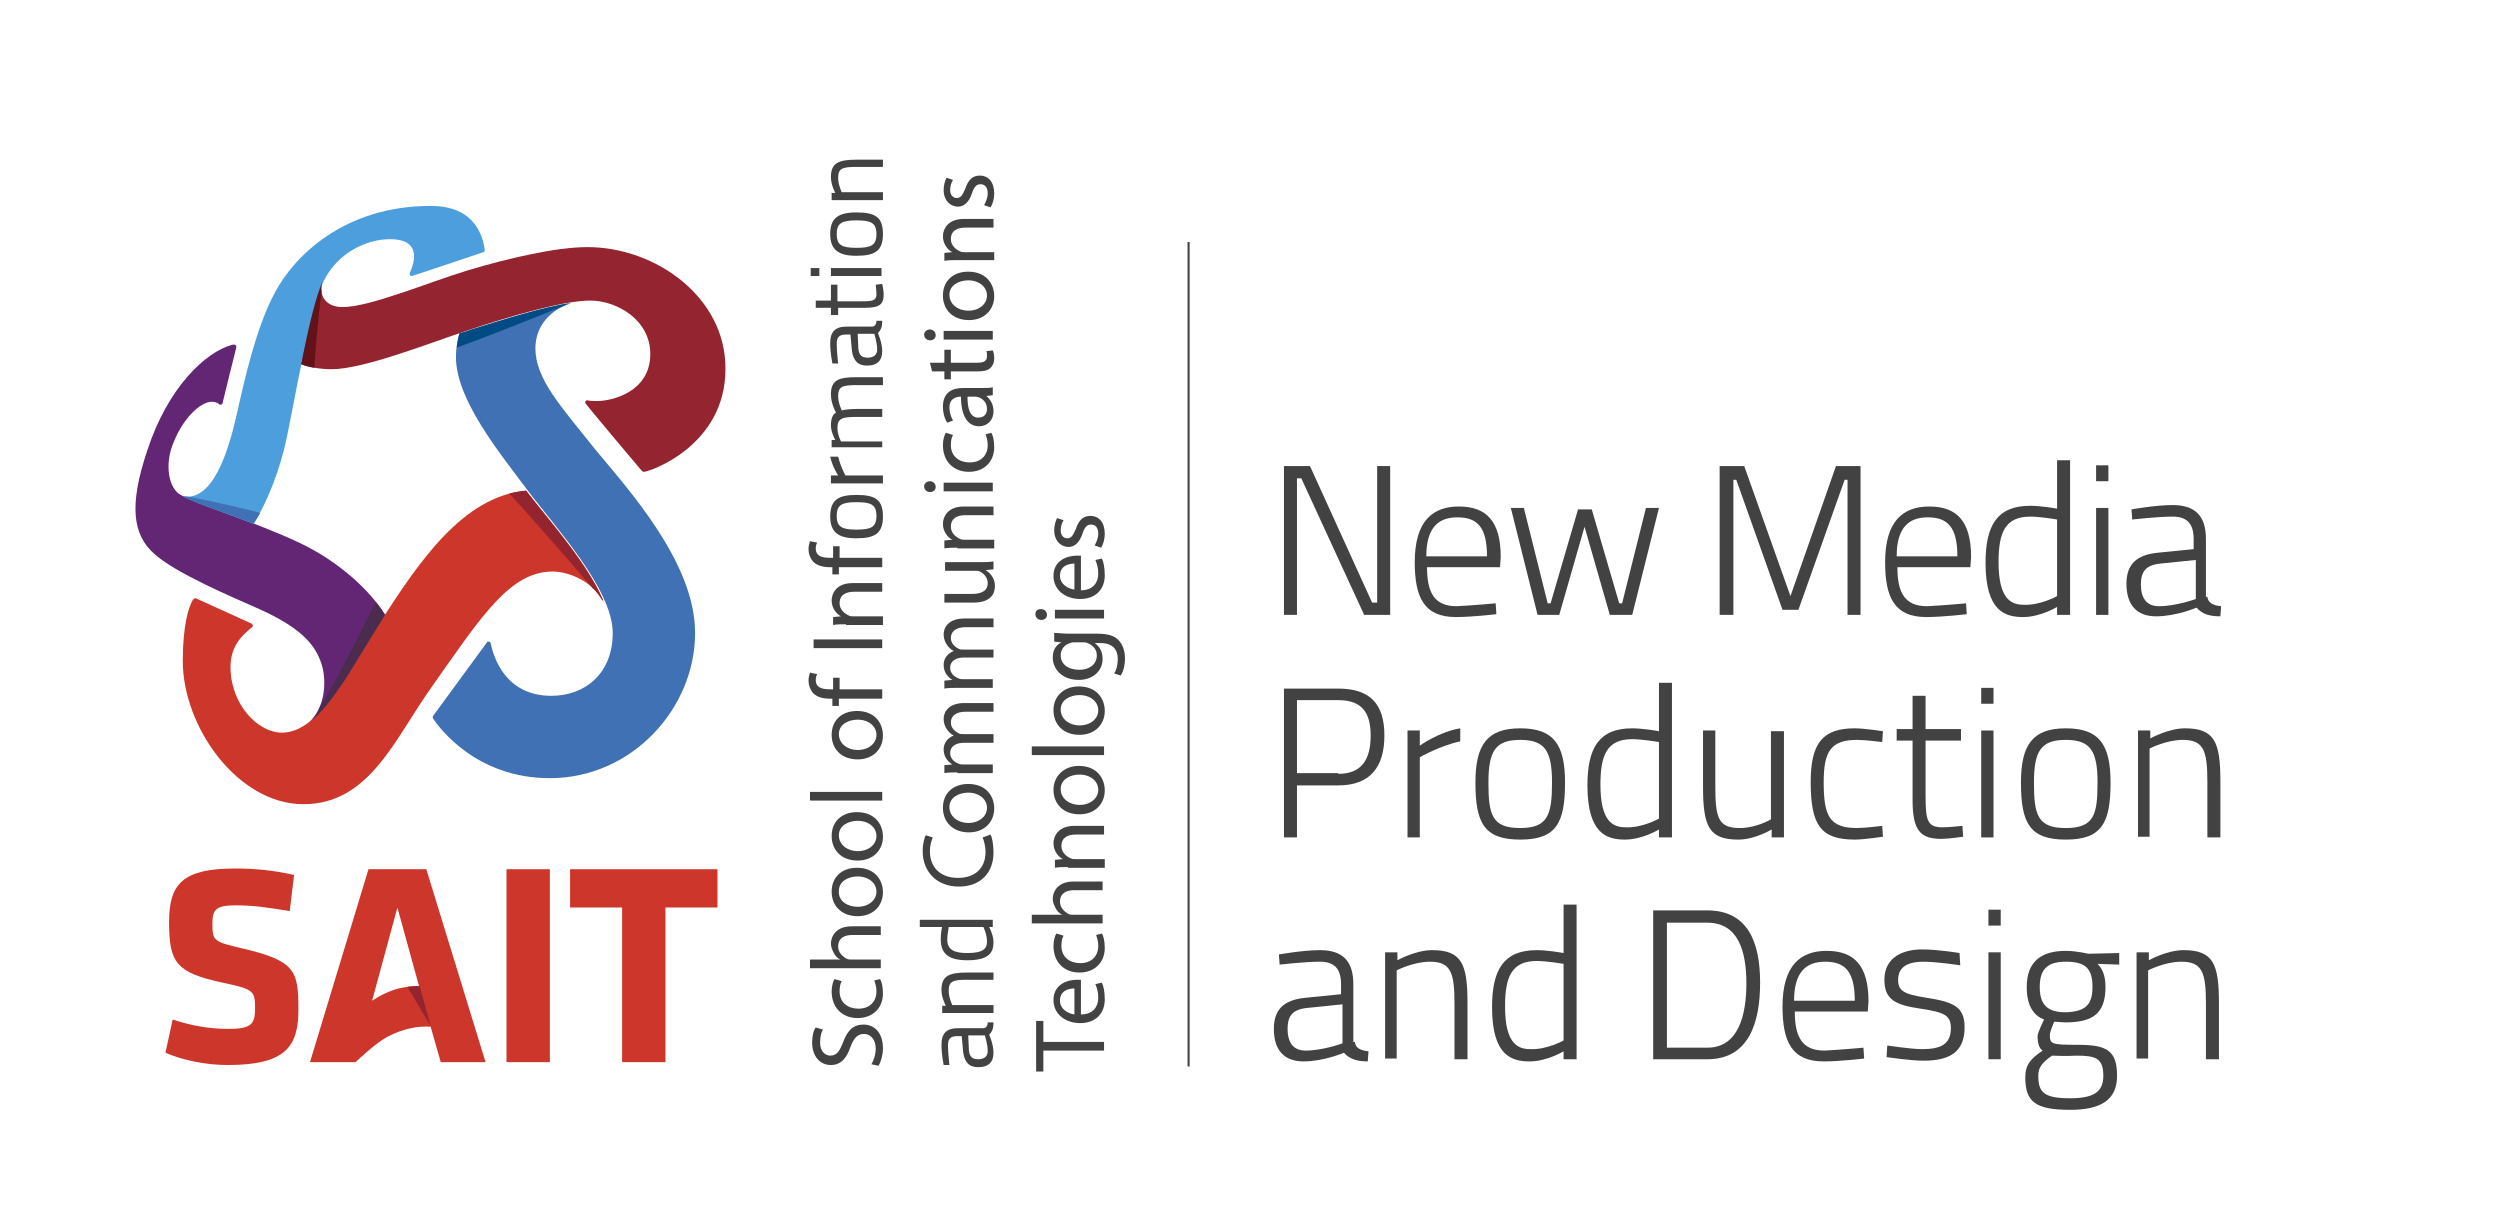 <?xml version="1.0" encoding="utf-8"?>
<!-- Generator: Adobe Illustrator 21.0.2, SVG Export Plug-In . SVG Version: 6.00 Build 0)  -->
<svg version="1.1" id="Layer_1" xmlns="http://www.w3.org/2000/svg" xmlns:xlink="http://www.w3.org/1999/xlink" x="0px" y="0px"
	 viewBox="0 0 346 168.4" style="enable-background:new 0 0 346 168.4;" xml:space="preserve">
<style type="text/css">
	.st0{clip-path:url(#SVGID_2_);fill:#CD362A;}
	.st1{clip-path:url(#SVGID_2_);fill:#94242F;}
	.st2{clip-path:url(#SVGID_2_);fill:#4171B5;}
	.st3{clip-path:url(#SVGID_2_);fill:#622674;}
	.st4{clip-path:url(#SVGID_2_);fill:#4C9FDC;}
	.st5{clip-path:url(#SVGID_2_);fill:#004B84;}
	.st6{clip-path:url(#SVGID_2_);fill:#631218;}
	.st7{clip-path:url(#SVGID_2_);fill:#4C2C4E;}
	.st8{clip-path:url(#SVGID_2_);}
	.st9{fill:#424243;}
	.st10{clip-path:url(#SVGID_4_);}
	.st11{clip-path:url(#SVGID_6_);}
	.st12{clip-path:url(#SVGID_8_);fill:none;stroke:#424243;stroke-width:0.29;stroke-miterlimit:10;}
</style>
<g>
	<g>
		<defs>
			<rect id="SVGID_1_" x="-289.7" y="-35.6" width="612" height="204"/>
		</defs>
		<clipPath id="SVGID_2_">
			<use xlink:href="#SVGID_1_"  style="overflow:visible;"/>
		</clipPath>
		<path class="st0" d="M31.5,147.4c-3.1,0-6.3-0.7-8.6-1.7l1-4.6c2.4,0.8,4.9,1.3,7.7,1.3c3.1,0,3.7-0.6,3.7-2.8
			c0-2.4-0.1-2.7-4.5-3.6c-6.4-1.4-7.4-2.7-7.4-8.4c0-5.3,1.9-7.4,9.2-7.4c2.3,0,5.1,0.2,8.1,0.9l-0.6,5c-3-0.5-5-0.8-7.4-0.8
			c-2.7,0-3.3,0.5-3.3,2.4c0,2.6,0.1,2.6,4.3,3.6c7.2,1.7,7.6,3.1,7.6,8.4C41.3,144.8,39.6,147.4,31.5,147.4"/>
		<rect x="70.1" y="120.3" class="st0" width="6" height="26.7"/>
		<polygon class="st0" points="92.1,125.6 92.1,147 86.1,147 86.1,125.6 78.9,125.6 78.9,120.3 99.3,120.3 99.3,125.6 		"/>
		<path class="st0" d="M67.2,147L59,120.3h-8L42.9,147h4.8h1.5c1.1-1,2.8-2.6,4.4-3.5c2.5-1.3,4.5-1.5,6-1.4l1.4,4.9H67.2z
			 M55.2,136.8c-1.2,0.3-2.5,0.9-3.7,1.7l3.5-12.9l3,10.9C57.1,136.4,56.1,136.6,55.2,136.8"/>
		<path class="st1" d="M59.6,142l-1.5-5.5c-0.6,0-1.1,0-1.7,0.1L59.6,142z"/>
		<path class="st1" d="M81.3,34.2c-4.3,0-10.8,1.5-16.5,3.2c-5.6,1.7-13.6,5.1-17.4,5.1c-2.6,0-3.4-2-2.7-3.7
			c-1,2.2-2.1,6.9-3.1,11.6c1.1,0.4,2.7,0.7,4.3,0.7c4.4,0,13.5-3.6,19.2-5.5c5.7-1.9,12.9-4,16.6-4c3.6,0,8.3,2.6,8.3,7.4
			c0,5.3-5.4,6.5-7.3,6.5c-0.6,0-1,0-1.4-0.1c-0.2,0-0.3,0.1-0.3,0.3c0,0.1,0,0.1,0.1,0.2c0,0.1,7.4,8.9,7.5,9
			c0.1,0.1,0.3,0.4,0.5,0.4c0.8,0,11.3-3.6,11.3-14.2C100.5,41.2,90.8,34.2,81.3,34.2"/>
		<path class="st2" d="M74.1,48.2c0-3.3,2.4-5.5,4.9-6.2c-3.9,0.6-9.3,2.3-13.8,3.7c-0.5,0.2-1.1,0.4-1.6,0.5c0,0,0,0,0,0
			c-0.3,1-0.5,2-0.5,3.2c0,5.9,6,13.2,9.8,18.3c3.8,5.1,11.9,13.8,11.9,19.9c0,5.6-3.8,8.7-8.5,8.7c-6.4,0-8-5.4-8.4-7.3
			c0-0.1-0.1-0.2-0.3-0.2c-0.1,0-0.2,0-0.2,0.1L60,99c0,0-0.1,0.1-0.1,0.2c0,0.1,0,0.1,0,0.2c0.8,1.2,5.9,8.3,16.2,8.3
			c11.3,0,20.1-9.6,20.1-20.1c0-9.7-9.1-19.7-13.9-25.5C77.7,56.3,74.1,52.5,74.1,48.2"/>
		<path class="st0" d="M76.5,79.1c2.1,0,5.7,1.3,7.2,4.5c-0.1-0.3-0.3-0.6-0.4-0.9c-0.1-0.2-0.2-0.4-0.3-0.7
			c-2.5-5-7.4-10.5-10.2-14.1C64,68.7,57.9,78,53,85.5c-4.9,7.5-8.7,15.9-14,15.9c-3.3,0-7.1-3.9-7.1-9.1c0-3.1,1.9-4.6,3-5.5l0,0
			c0-0.1,0.1-0.1,0.1-0.2c0-0.1-0.1-0.2-0.2-0.3l0,0l-7.7-3.5v0c0,0-0.1,0-0.1,0c-0.1,0-0.2,0.1-0.3,0.2l0,0c-0.6,1-1.4,3.5-1.4,8.5
			c0,9.1,7.6,19.8,16.7,19.8c9.2,0,12.7-9.2,17.8-16.3C66.7,85.2,70.6,79.1,76.5,79.1"/>
		<path class="st3" d="M44.5,91.9c0.8,2.5,0.4,6.2-1.7,8c3.5-2.7,6.6-8.8,10.2-14.4c0.1-0.1,0.2-0.3,0.3-0.4
			c-2.1-3.4-6.4-7.4-11.9-10C35,72.1,27.8,70,25,68.5c-1.6-0.9-2.1-3.8-1.3-6.4c1.4-4.2,4.1-6.5,5.6-6.5c0.4,0,0.8,0.1,1.1,0.4
			c0.1,0,0.1,0,0.2,0c0.1,0,0.2-0.1,0.2-0.2c0-0.1,1.9-7.7,1.9-7.7s0,0,0-0.1c0-0.2-0.1-0.3-0.3-0.3c0,0-0.1,0-0.2,0
			c-3.8,1-9,6-11.8,14.6c-2.6,7.7-2,11.7,0.9,14.3c2.9,2.7,11,6.1,14.6,7.7C42.1,87.1,43.7,89.5,44.5,91.9"/>
		<path class="st4" d="M59.6,28.5c-12,0-18.9,7-21.5,11.9c-2.6,4.7-4.3,12.3-5.3,16.8c-1.2,5.3-3.3,12.2-7.5,11.5c0,0,0,0,0,0
			c1.9,1,5.7,2.2,9.8,3.8c1.9-3,3.7-7.6,4.6-12c1.1-5.2,3.2-17.7,5.1-21.6c1.9-3.9,5.9-5.8,9.2-5.8c4.2,0,3.5,3,2.7,4.7
			c0,0,0,0,0,0.1c0,0.2,0.1,0.3,0.3,0.3c0.1,0,9.9-3.3,9.9-3.3c0.1,0,0.2-0.2,0.2-0.3C66.8,32.7,65.8,28.5,59.6,28.5"/>
		<path class="st5" d="M77.6,42.5c0.5-0.2,0.9-0.4,1.4-0.6c-3.9,0.6-9.3,2.3-13.8,3.7c-0.5,0.2-1.1,0.4-1.6,0.5c0,0,0,0,0,0
			c-0.2,0.6-0.3,1.3-0.4,2C65.9,47.2,73.9,44,77.6,42.5"/>
		<path class="st6" d="M41.7,50.4c0.5,0.2,1.1,0.4,1.8,0.5c0.1-1.9,0.6-7.5,1-10.6c-0.1-0.5,0-1,0.2-1.5
			C43.7,41,42.6,45.7,41.7,50.4"/>
		<path class="st2" d="M25.8,68.7c-0.2,0-0.3,0-0.5,0c0,0,0,0,0,0c1.9,1,5.7,2.2,9.8,3.8c0.3-0.5,0.6-1,0.9-1.5
			C34.4,70.5,28.7,69.2,25.8,68.7"/>
		<path class="st7" d="M53.3,85.1c-0.4-0.6-0.8-1.2-1.3-1.8c-1.2,2.4-5,10.2-7.7,14.5c-0.3,0.8-0.8,1.6-1.5,2.2
			c3.5-2.7,6.6-8.8,10.2-14.4C53.1,85.4,53.2,85.2,53.3,85.1"/>
		<path class="st1" d="M83.4,82.9c0-0.1,0-0.1-0.1-0.2c-0.1-0.2-0.2-0.4-0.3-0.6c-2.5-5-7.4-10.5-10.2-14.2
			c-0.8,0.1-1.5,0.2-2.3,0.4c1.3,1.4,8.5,9.5,11.5,13.1c0.5,0.4,0.9,1,1.3,1.6c0,0,0,0.1,0.1,0.1C83.5,83,83.4,82.9,83.4,82.9"/>
		<g class="st8">
			<path class="st9" d="M120.6,147.3c0.3-0.5,0.6-1.3,0.6-2.2c0-1.2-0.7-2-1.6-2c-0.9,0-1.4,0.5-1.9,1.8c-0.5,1.5-1.3,2.5-2.7,2.5
				c-1.5,0-2.6-1.2-2.6-3.1c0-1,0.2-1.7,0.5-2.1l1,0.3c-0.2,0.3-0.4,0.9-0.4,1.8c0,1.3,0.8,1.8,1.4,1.8c0.9,0,1.3-0.6,1.8-1.9
				c0.6-1.6,1.4-2.4,2.8-2.4c1.5,0,2.7,1.1,2.7,3.3c0,0.9-0.3,1.9-0.6,2.4L120.6,147.3z"/>
			<path class="st9" d="M121.8,135.5c0.2,0.3,0.4,1,0.4,2c0,2-1.4,3.4-3.5,3.4c-2.1,0-3.6-1.4-3.6-3.7c0-0.7,0.2-1.4,0.4-1.7l1,0.3
				c-0.2,0.3-0.3,0.8-0.3,1.4c0,1.6,1.2,2.4,2.6,2.4c1.6,0,2.5-1,2.5-2.4c0-0.7-0.2-1.2-0.3-1.5L121.8,135.5z"/>
			<path class="st9" d="M112.1,134v-1.2h4.2v0c-0.4-0.2-0.7-0.5-0.9-0.9c-0.2-0.4-0.4-0.8-0.4-1.3c0-0.9,0.6-2.4,2.9-2.4h4v1.2h-3.9
				c-1.1,0-2,0.4-2,1.6c0,0.8,0.6,1.4,1.2,1.7c0.2,0.1,0.4,0.1,0.6,0.1h4.1v1.2H112.1z"/>
			<path class="st9" d="M118.6,120.1c2.5,0,3.6,1.7,3.6,3.4c0,1.8-1.3,3.3-3.5,3.3c-2.3,0-3.6-1.5-3.6-3.4
				C115.1,121.4,116.5,120.1,118.6,120.1z M118.7,125.5c1.5,0,2.6-0.9,2.6-2.1c0-1.2-1.1-2.1-2.6-2.1c-1.2,0-2.6,0.6-2.6,2
				C116,124.8,117.4,125.5,118.7,125.5z"/>
			<path class="st9" d="M118.6,112.4c2.5,0,3.6,1.7,3.6,3.4c0,1.8-1.3,3.3-3.5,3.3c-2.3,0-3.6-1.5-3.6-3.4
				C115.1,113.7,116.5,112.4,118.6,112.4z M118.7,117.8c1.5,0,2.6-0.9,2.6-2.1c0-1.2-1.1-2.1-2.6-2.1c-1.2,0-2.6,0.6-2.6,2
				S117.4,117.8,118.7,117.8z"/>
			<path class="st9" d="M112.1,110.8v-1.2h10v1.2H112.1z"/>
			<path class="st9" d="M118.6,98.4c2.5,0,3.6,1.7,3.6,3.4c0,1.8-1.3,3.3-3.5,3.3c-2.3,0-3.6-1.5-3.6-3.4
				C115.1,99.7,116.5,98.4,118.6,98.4z M118.7,103.8c1.5,0,2.6-0.9,2.6-2.1c0-1.2-1.1-2.1-2.6-2.1c-1.2,0-2.6,0.6-2.6,2
				S117.4,103.8,118.7,103.8z"/>
			<path class="st9" d="M122,96.7h-5.9v1h-0.9v-1h-0.3c-1,0-1.8-0.2-2.4-0.8c-0.4-0.5-0.6-1.1-0.6-1.7c0-0.4,0.1-0.8,0.2-1.1l1,0.2
				c-0.1,0.2-0.2,0.4-0.2,0.8c0,1.1,0.9,1.3,2,1.3h0.4v-1.6h0.9v1.6h5.9V96.7z"/>
			<path class="st9" d="M112.6,88.5h9.5v1.2h-9.5V88.5z"/>
			<path class="st9" d="M117.1,86.4c-0.7,0-1.3,0-1.8,0.1v-1.1l1.1-0.1v0c-0.6-0.3-1.3-1.1-1.3-2.2c0-0.9,0.6-2.4,2.9-2.4h4.1v1.2
				h-3.9c-1.1,0-2,0.4-2,1.6c0,0.8,0.6,1.4,1.3,1.7c0.2,0.1,0.4,0.1,0.6,0.1h4.1v1.2H117.1z"/>
		</g>
	</g>
	<g>
		<path class="st9" d="M122,78.5h-5.9v1h-0.9v-1h-0.3c-1,0-1.8-0.2-2.4-0.8c-0.4-0.5-0.6-1.1-0.6-1.7c0-0.4,0.1-0.8,0.2-1.1l1,0.2
			c-0.1,0.2-0.2,0.4-0.2,0.8c0,1.1,0.9,1.3,2,1.3h0.4v-1.6h0.9v1.6h5.9V78.5z"/>
	</g>
	<g>
		<path class="st9" d="M118.5,68.5c2.6,0,3.7,0.6,3.7,3c0,2.4-1.2,3-3.7,3c-2.4,0-3.6-0.8-3.6-3C114.9,69.2,116,68.5,118.5,68.5z
			 M118.5,69.5c-2,0-2.7,0.4-2.7,1.9c0,1.5,0.7,1.9,2.7,1.9c2,0,2.8-0.3,2.8-1.9C121.3,69.8,120.5,69.5,118.5,69.5z"/>
		<path class="st9" d="M115,66.8v-1h1c0,0-0.8-1.2-1.1-2.6h1.1c0.3,1.3,1,2.6,1,2.6h5.2v1.1H115z"/>
		<path class="st9" d="M122.1,61.9h-7v-1h0.5c0,0-0.6-1.1-0.6-2c0-0.9,0.2-1.5,0.7-1.8c0,0-0.7-1.2-0.7-2.5c0-1.9,0.9-2.4,3.5-2.4
			h3.7v1.1h-3.7c-1.9,0-2.5,0.2-2.5,1.5c0,1,0.5,2,0.5,2c0.3-0.1,1.2-0.2,2-0.2h3.6v1.1h-3.6c-1.9,0-2.6,0.2-2.6,1.5
			c0,1,0.5,1.9,0.5,1.9h5.7V61.9z"/>
		<path class="st9" d="M120.7,45.2c0.4,0,0.6-0.4,0.6-0.8l0.8,0c0,0.7-0.1,1.2-0.6,1.7c0,0,0.6,1.3,0.6,2.5c0,1.3-0.7,2-2.1,2
			c-1.3,0-1.9-0.7-2.1-2.1l-0.2-2.2h-0.6c-1,0-1.3,0.4-1.3,1.3c0,1,0.2,2.7,0.2,2.7l-0.8,0c0,0-0.3-1.5-0.3-2.8
			c0-1.6,0.7-2.3,2.3-2.3H120.7z M118.8,48.3c0.1,0.9,0.5,1.2,1.3,1.2c0.8,0,1.3-0.4,1.3-1.1c0-1-0.4-2.2-0.4-2.2h-2.3L118.8,48.3z"
			/>
		<path class="st9" d="M115.9,41.7h3.4c1.5,0,2-0.1,2-1c0-0.4-0.1-1.3-0.1-1.3l0.9-0.1c0,0,0.2,0.9,0.2,1.4c0,1.4-0.5,1.9-2.6,1.9
			h-3.7v1H115v-1h-2.1v-1h2.1v-2.2h0.9V41.7z"/>
		<path class="st9" d="M112.2,38.2v-1.1h1.2v1.1H112.2z M115,38.2v-1.1h7v1.1H115z"/>
		<path class="st9" d="M118.5,29.4c2.6,0,3.7,0.6,3.7,3c0,2.4-1.2,3-3.7,3c-2.4,0-3.6-0.8-3.6-3C114.9,30.2,116,29.4,118.5,29.4z
			 M118.5,30.5c-2,0-2.7,0.4-2.7,1.9c0,1.5,0.7,1.9,2.7,1.9c2,0,2.8-0.3,2.8-1.9C121.3,30.8,120.5,30.5,118.5,30.5z"/>
		<path class="st9" d="M122.1,27.7h-7v-1h0.5c0,0-0.6-1.1-0.6-2.2c0-1.9,1-2.4,3.5-2.4h3.7v1h-3.7c-1.9,0-2.5,0.2-2.5,1.5
			c0,1,0.5,2,0.5,2h5.7V27.7z"/>
	</g>
	<g>
		<path class="st9" d="M136.1,142.3c0.4,0,0.6-0.4,0.6-0.8l0.8,0c0,0.7-0.1,1.2-0.6,1.7c0,0,0.6,1.3,0.6,2.5c0,1.3-0.7,2-2.1,2
			c-1.3,0-1.9-0.7-2.1-2.1l-0.2-2.2h-0.6c-1,0-1.3,0.4-1.3,1.3c0,1,0.2,2.7,0.2,2.7l-0.8,0c0,0-0.3-1.5-0.3-2.8
			c0-1.6,0.7-2.3,2.3-2.3H136.1z M134.1,145.4c0.1,0.9,0.5,1.2,1.3,1.2c0.8,0,1.3-0.4,1.3-1.1c0-1-0.4-2.2-0.4-2.2h-2.3L134.1,145.4
			z"/>
		<path class="st9" d="M137.4,140.2h-7v-1h0.5c0,0-0.6-1.1-0.6-2.2c0-1.9,1-2.4,3.5-2.4h3.7v1h-3.7c-1.9,0-2.5,0.2-2.5,1.5
			c0,1,0.5,2,0.5,2h5.7V140.2z"/>
		<path class="st9" d="M137.4,127.3v1h-0.5c0,0,0.6,1.1,0.6,2.1c0,1.4-0.6,2.5-3.6,2.5c-2.5,0-3.7-0.8-3.7-2.9
			c0-0.6,0.1-1.5,0.2-1.7h-3.1v-1H137.4z M136.1,128.3h-4.8c0,0.2-0.2,1.1-0.2,1.7c0,1.5,1,1.9,2.8,1.9c2.3,0,2.7-0.7,2.7-1.6
			C136.6,129.3,136.1,128.3,136.1,128.3z"/>
	</g>
	<g>
		<path class="st9" d="M137.1,115.5c0.2,0.4,0.4,1.3,0.4,2.5c0,2.7-1.7,4.7-4.8,4.7c-3,0-5-2-5-4.9c0-1.2,0.3-1.9,0.4-2.2l1,0.3
			c-0.2,0.5-0.4,1.1-0.4,1.9c0,2.2,1.4,3.7,3.9,3.7c2.3,0,3.8-1.3,3.8-3.6c0-0.7-0.2-1.5-0.4-2L137.1,115.5z"/>
	</g>
	<g>
		<defs>
			<rect id="SVGID_3_" x="-289.7" y="-35.6" width="612" height="204"/>
		</defs>
		<clipPath id="SVGID_4_">
			<use xlink:href="#SVGID_3_"  style="overflow:visible;"/>
		</clipPath>
		<g class="st10">
			<path class="st9" d="M134,108.5c2.5,0,3.6,1.7,3.6,3.4c0,1.8-1.3,3.3-3.5,3.3c-2.3,0-3.6-1.5-3.6-3.4
				C130.5,109.8,131.9,108.5,134,108.5z M134,113.9c1.5,0,2.6-0.9,2.6-2.1c0-1.2-1.1-2.1-2.6-2.1c-1.2,0-2.6,0.6-2.6,2
				S132.7,113.9,134,113.9z"/>
			<path class="st9" d="M132.5,106.9c-0.7,0-1.3,0-1.8,0.1v-1.1l1.1-0.1v0c-0.6-0.4-1.2-1-1.2-2.1c0-0.9,0.6-1.6,1.4-1.9v0
				c-0.4-0.2-0.7-0.5-0.9-0.8c-0.3-0.4-0.5-0.9-0.5-1.5c0-0.9,0.6-2.2,2.9-2.2h4v1.2h-3.8c-1.3,0-2.1,0.5-2.1,1.5
				c0,0.7,0.5,1.2,1.1,1.5c0.2,0.1,0.4,0.1,0.6,0.1h4.2v1.2h-4.1c-1.1,0-1.9,0.5-1.9,1.4c0,0.8,0.6,1.3,1.2,1.5
				c0.2,0.1,0.4,0.1,0.6,0.1h4.1v1.2H132.5z"/>
			<path class="st9" d="M132.5,95.2c-0.7,0-1.3,0-1.8,0.1v-1.1l1.1-0.1v0c-0.6-0.4-1.2-1-1.2-2.1c0-0.9,0.6-1.6,1.4-1.9v0
				c-0.4-0.2-0.7-0.5-0.9-0.8c-0.3-0.4-0.5-0.9-0.5-1.5c0-0.9,0.6-2.2,2.9-2.2h4v1.2h-3.8c-1.3,0-2.1,0.5-2.1,1.5
				c0,0.7,0.5,1.2,1.1,1.5c0.2,0.1,0.4,0.1,0.6,0.1h4.2V91h-4.1c-1.1,0-1.9,0.5-1.9,1.4c0,0.8,0.6,1.3,1.2,1.5
				c0.2,0.1,0.4,0.1,0.6,0.1h4.1v1.2H132.5z"/>
			<path class="st9" d="M135.6,77.8c0.7,0,1.3,0,1.9-0.1v1.1l-1.1,0.1v0c0.5,0.3,1.3,1,1.3,2.2c0,1.1-0.6,2.3-3,2.3h-4v-1.2h3.8
				c1.3,0,2.2-0.4,2.2-1.5c0-0.8-0.6-1.4-1.1-1.6c-0.2-0.1-0.4-0.1-0.6-0.1h-4.2v-1.2H135.6z"/>
			<path class="st9" d="M132.5,75.8c-0.7,0-1.3,0-1.8,0.1v-1.1l1.1-0.1v0c-0.6-0.3-1.3-1.1-1.3-2.2c0-0.9,0.6-2.4,2.9-2.4h4.1v1.2
				h-3.9c-1.1,0-2,0.4-2,1.6c0,0.8,0.6,1.4,1.3,1.7c0.2,0.1,0.4,0.1,0.6,0.1h4.1v1.2H132.5z"/>
			<path class="st9" d="M128.7,66.6c0.4,0,0.8,0.3,0.8,0.8c0,0.4-0.3,0.7-0.8,0.7c-0.4,0-0.8-0.3-0.8-0.8
				C127.9,66.9,128.3,66.6,128.7,66.6z M137.4,68h-6.8v-1.2h6.8V68z"/>
			<path class="st9" d="M137.2,59.9c0.2,0.3,0.4,1,0.4,2c0,2-1.4,3.4-3.5,3.4c-2.1,0-3.6-1.4-3.6-3.7c0-0.7,0.2-1.4,0.4-1.7l1,0.3
				c-0.2,0.3-0.3,0.8-0.3,1.4c0,1.6,1.2,2.4,2.6,2.4c1.6,0,2.5-1,2.5-2.4c0-0.7-0.2-1.2-0.3-1.5L137.2,59.9z"/>
			<path class="st9" d="M137.4,54.7l-0.9,0.1v0c0.5,0.4,1,1.1,1,2.1c0,1.4-1,2.1-2,2.1c-1.6,0-2.5-1.5-2.5-4.1H133
				c-0.6,0-1.6,0.2-1.6,1.5c0,0.6,0.2,1.3,0.5,1.8l-0.8,0.3c-0.4-0.6-0.6-1.4-0.6-2.2c0-2.1,1.4-2.6,2.8-2.6h2.5
				c0.6,0,1.2,0,1.6-0.1V54.7z M133.9,54.9c0,1.3,0.2,2.9,1.5,2.9c0.8,0,1.2-0.5,1.2-1.2c0-0.9-0.6-1.4-1.1-1.6
				c-0.1,0-0.3-0.1-0.4-0.1H133.9z"/>
			<path class="st9" d="M128.7,50.2h2v-1.8h0.9v1.8h3.7c0.8,0,1.3-0.2,1.3-0.9c0-0.3,0-0.6-0.1-0.7l0.9-0.1c0.1,0.2,0.2,0.6,0.2,1.1
				c0,0.6-0.2,1-0.5,1.3c-0.4,0.4-1,0.5-1.8,0.5h-3.7v1.1h-0.9v-1.1H129L128.7,50.2z"/>
			<path class="st9" d="M128.7,45.6c0.4,0,0.8,0.3,0.8,0.8c0,0.4-0.3,0.7-0.8,0.7c-0.4,0-0.8-0.3-0.8-0.8
				C127.9,45.9,128.3,45.6,128.7,45.6z M137.4,47h-6.8v-1.2h6.8V47z"/>
			<path class="st9" d="M134,37.6c2.5,0,3.6,1.7,3.6,3.4c0,1.8-1.3,3.3-3.5,3.3c-2.3,0-3.6-1.5-3.6-3.4
				C130.5,38.9,131.9,37.6,134,37.6z M134,43c1.5,0,2.6-0.9,2.6-2.1c0-1.2-1.1-2.1-2.6-2.1c-1.2,0-2.6,0.6-2.6,2S132.7,43,134,43z"
				/>
			<path class="st9" d="M132.5,36c-0.7,0-1.3,0-1.8,0.1V35l1.1-0.1v0c-0.6-0.3-1.3-1.1-1.3-2.2c0-0.9,0.6-2.4,2.9-2.4h4.1v1.2h-3.9
				c-1.1,0-2,0.4-2,1.6c0,0.8,0.6,1.4,1.3,1.7c0.2,0.1,0.4,0.1,0.6,0.1h4.1V36H132.5z"/>
			<path class="st9" d="M136.2,28.4c0.2-0.4,0.5-1,0.5-1.6c0-0.9-0.4-1.3-1-1.3c-0.6,0-0.9,0.4-1.2,1.3c-0.4,1.2-1.1,1.8-1.9,1.8
				c-1.1,0-2-0.9-2-2.3c0-0.7,0.2-1.3,0.4-1.7l0.9,0.3c-0.2,0.3-0.4,0.8-0.4,1.4c0,0.7,0.4,1.1,0.9,1.1c0.6,0,0.8-0.4,1.2-1.3
				c0.4-1.2,1-1.8,2-1.8c1.2,0,2,0.9,2,2.5c0,0.7-0.2,1.4-0.5,1.9L136.2,28.4z"/>
		</g>
	</g>
	<g>
		<path class="st9" d="M144.4,145.4v2.9h-1v-7h1v2.9h8.4v1.2H144.4z"/>
	</g>
	<g>
		<defs>
			<rect id="SVGID_5_" x="-289.7" y="-35.6" width="612" height="204"/>
		</defs>
		<clipPath id="SVGID_6_">
			<use xlink:href="#SVGID_5_"  style="overflow:visible;"/>
		</clipPath>
		<g class="st11">
			<path class="st9" d="M149.6,140.4c1.7,0,2.4-1.1,2.4-2.3c0-0.9-0.2-1.4-0.4-1.9l0.9-0.2c0.2,0.4,0.4,1.2,0.4,2.3
				c0,2.1-1.4,3.3-3.4,3.3s-3.7-1.2-3.7-3.2c0-2.2,2-2.8,3.2-2.8c0.3,0,0.4,0,0.6,0V140.4z M148.7,136.8c-0.8,0-2,0.3-2,1.7
				c0,1.2,1.2,1.8,2,1.9V136.8z"/>
			<path class="st9" d="M152.5,129.2c0.2,0.3,0.4,1,0.4,2c0,2-1.4,3.4-3.5,3.4c-2.1,0-3.6-1.4-3.6-3.7c0-0.7,0.2-1.4,0.4-1.7l1,0.3
				c-0.2,0.3-0.3,0.8-0.3,1.4c0,1.6,1.2,2.4,2.6,2.4c1.6,0,2.5-1,2.5-2.4c0-0.7-0.2-1.2-0.3-1.5L152.5,129.2z"/>
			<path class="st9" d="M142.8,127.8v-1.2h4.2v0c-0.4-0.2-0.7-0.5-0.9-0.9c-0.2-0.4-0.4-0.8-0.4-1.3c0-0.9,0.6-2.4,2.9-2.4h4v1.2
				h-3.9c-1.1,0-2,0.4-2,1.6c0,0.8,0.6,1.4,1.2,1.7c0.2,0.1,0.4,0.1,0.6,0.1h4.1v1.2H142.8z"/>
			<path class="st9" d="M147.8,120c-0.7,0-1.3,0-1.8,0.1v-1.1l1.1-0.1v0c-0.6-0.3-1.3-1.1-1.3-2.2c0-0.9,0.6-2.4,2.9-2.4h4.1v1.2
				h-3.9c-1.1,0-2,0.4-2,1.6c0,0.8,0.6,1.4,1.3,1.7c0.2,0.1,0.4,0.1,0.6,0.1h4.1v1.2H147.8z"/>
			<path class="st9" d="M149.3,106c2.5,0,3.6,1.7,3.6,3.4c0,1.8-1.3,3.3-3.5,3.3c-2.3,0-3.6-1.5-3.6-3.4
				C145.8,107.4,147.3,106,149.3,106z M149.4,111.4c1.5,0,2.6-0.9,2.6-2.1c0-1.2-1.1-2.1-2.6-2.1c-1.2,0-2.6,0.6-2.6,2
				S148.1,111.4,149.4,111.4z"/>
			<path class="st9" d="M142.8,104.5v-1.2h10v1.2H142.8z"/>
			<path class="st9" d="M149.3,95c2.5,0,3.6,1.7,3.6,3.4c0,1.8-1.3,3.3-3.5,3.3c-2.3,0-3.6-1.5-3.6-3.4
				C145.8,96.3,147.3,95,149.3,95z M149.4,100.4c1.5,0,2.6-0.9,2.6-2.1c0-1.2-1.1-2.1-2.6-2.1c-1.2,0-2.6,0.6-2.6,2
				S148.1,100.4,149.4,100.4z"/>
			<path class="st9" d="M146,87.6c0.5,0,1,0.1,1.9,0.1h3.9c1.6,0,2.5,0.3,3.1,1c0.6,0.7,0.8,1.6,0.8,2.5c0,0.8-0.2,1.7-0.6,2.3
				l-0.9-0.3c0.3-0.4,0.5-1.2,0.5-2c0-1.3-0.7-2.2-2.4-2.2h-0.8v0c0.6,0.4,1.1,1.1,1.1,2.2c0,1.7-1.4,2.9-3.3,2.9
				c-2.3,0-3.6-1.5-3.6-3.1c0-1.2,0.6-1.8,1.2-2.1v0l-1-0.1V87.6z M148.7,88.9c-0.2,0-0.4,0-0.6,0.1c-0.7,0.2-1.3,0.8-1.3,1.7
				c0,1.2,1,2,2.6,2c1.3,0,2.4-0.7,2.4-2c0-0.8-0.5-1.4-1.3-1.7c-0.2-0.1-0.4-0.1-0.7-0.1H148.7z"/>
			<path class="st9" d="M144.1,84.3c0.4,0,0.8,0.3,0.8,0.8c0,0.4-0.3,0.7-0.8,0.7c-0.4,0-0.8-0.3-0.8-0.8
				C143.3,84.5,143.6,84.3,144.1,84.3z M152.8,85.6H146v-1.2h6.8V85.6z"/>
			<path class="st9" d="M149.6,81.7c1.7,0,2.4-1.1,2.4-2.3c0-0.9-0.2-1.4-0.4-1.9l0.9-0.2c0.2,0.4,0.4,1.2,0.4,2.3
				c0,2.1-1.4,3.3-3.4,3.3s-3.7-1.2-3.7-3.2c0-2.2,2-2.8,3.2-2.8c0.3,0,0.4,0,0.6,0V81.7z M148.7,78c-0.8,0-2,0.3-2,1.7
				c0,1.2,1.2,1.8,2,1.9V78z"/>
			<path class="st9" d="M151.5,75.5c0.2-0.4,0.5-1,0.5-1.6c0-0.9-0.4-1.3-1-1.3c-0.6,0-0.9,0.4-1.2,1.3c-0.4,1.2-1.1,1.8-1.9,1.8
				c-1.1,0-2-0.9-2-2.3c0-0.7,0.2-1.3,0.4-1.7l0.9,0.3c-0.2,0.3-0.4,0.8-0.4,1.4c0,0.7,0.4,1.1,0.9,1.1c0.6,0,0.8-0.4,1.2-1.3
				c0.4-1.2,1-1.8,2-1.8c1.2,0,2,0.9,2,2.5c0,0.7-0.2,1.4-0.5,1.9L151.5,75.5z"/>
		</g>
	</g>
	<g>
		<path class="st9" d="M177.7,64.5h3.6l8.6,18.9h0.7V64.5h1.8v20.6h-3.6l-8.7-18.9h-0.6v18.9h-1.8V64.5z"/>
		<path class="st9" d="M207,83.5l0.1,1.5c0,0-3.3,0.4-5.6,0.4c-4.4,0-5.7-2.7-5.7-7.6c0-5.7,2.5-7.7,6.1-7.7c3.8,0,5.8,2,5.8,7
			l-0.1,1.4h-10.1c0,3.5,1,5.4,4.1,5.4C203.7,83.8,207,83.5,207,83.5z M205.8,77c0-4-1.3-5.4-4.1-5.4c-2.7,0-4.3,1.5-4.3,5.4H205.8z
			"/>
		<path class="st9" d="M210.9,70.3l3.3,13.2h0.4l3.8-13h1.9l3.8,13h0.4l3.3-13.2h1.8l-3.7,14.8h-3.1l-3.5-12.2l-3.5,12.2h-3
			l-3.7-14.8H210.9z"/>
		<path class="st9" d="M238,64.5h3.4l6.4,18l6.3-18h3.4v20.6h-1.8V66.4h-0.4l-6.4,18h-2.2l-6.4-18h-0.4v18.7H238V64.5z"/>
		<path class="st9" d="M272.1,83.5l0.1,1.5c0,0-3.3,0.4-5.6,0.4c-4.4,0-5.7-2.7-5.7-7.6c0-5.7,2.5-7.7,6.1-7.7c3.8,0,5.8,2,5.8,7
			l-0.1,1.4h-10.1c0,3.5,1,5.4,4.1,5.4C268.9,83.8,272.1,83.5,272.1,83.5z M270.9,77c0-4-1.3-5.4-4.1-5.4c-2.7,0-4.3,1.5-4.3,5.4
			H270.9z"/>
		<path class="st9" d="M286.5,85.1h-1.8V84c0,0-2.3,1.4-4.7,1.4c-2.5,0-5.2-0.8-5.2-7.5c0-5.2,1.6-7.9,6.2-7.9
			c1.3,0,3.2,0.3,3.7,0.4v-6.7h1.8V85.1z M284.7,82.5V71.9c-0.6-0.1-2.5-0.4-3.7-0.4c-3.5,0-4.4,2.2-4.4,6.3c0,5.2,1.8,5.9,3.5,5.9
			C282.4,83.8,284.7,82.5,284.7,82.5z"/>
		<path class="st9" d="M290.1,64.4h1.7v2.2h-1.7V64.4z M290.1,70.3h1.7v14.8h-1.7V70.3z"/>
		<path class="st9" d="M305.5,82.6c0.1,0.9,0.9,1.2,1.9,1.3l-0.1,1.4c-1.5,0-2.5-0.3-3.3-1.2c0,0-2.8,1.2-5.6,1.2
			c-2.6,0-4.1-1.5-4.1-4.5c0-2.7,1.4-4,4.3-4.3l5-0.5v-1.4c0-2.2-1-3.1-2.9-3.1c-2.1,0-5.6,0.4-5.6,0.4l-0.1-1.4
			c0,0,3.3-0.6,5.7-0.6c3.2,0,4.6,1.6,4.6,4.7V82.6z M299,78c-2,0.2-2.7,1.1-2.7,2.9c0,1.9,0.8,3,2.5,3c2.4,0,5.1-1,5.1-1v-5.4
			L299,78z"/>
	</g>
	<g>
		<path class="st9" d="M179.5,108.7v7.2h-1.8V95.3h7.5c4.4,0,6.4,2.1,6.4,6.5c0,4.4-2,6.9-6.4,6.9H179.5z M185.2,107.1
			c3.2,0,4.5-1.9,4.5-5.3c0-3.3-1.3-4.9-4.5-4.9h-5.7v10.1H185.2z"/>
		<path class="st9" d="M194.8,101.1h1.7v2.1c0,0,2.6-1.9,5.6-2.4v1.8c-2.8,0.6-5.6,2.2-5.6,2.2v11.1h-1.7V101.1z"/>
		<path class="st9" d="M216.6,108.3c0,5.6-1.2,7.9-6.2,7.9c-5,0-6.2-2.3-6.2-7.9c0-5.2,1.6-7.5,6.2-7.5
			C215,100.8,216.6,103,216.6,108.3z M214.8,108.3c0-4.4-1-5.9-4.4-5.9c-3.4,0-4.4,1.5-4.4,5.9c0,4.5,0.5,6.3,4.4,6.3
			C214.2,114.6,214.8,112.8,214.8,108.3z"/>
		<path class="st9" d="M231.4,115.9h-1.8v-1.1c0,0-2.3,1.4-4.7,1.4c-2.5,0-5.2-0.8-5.2-7.5c0-5.2,1.6-7.9,6.2-7.9
			c1.3,0,3.2,0.3,3.7,0.4v-6.7h1.8V115.9z M229.6,113.3v-10.6c-0.6-0.1-2.5-0.4-3.7-0.4c-3.5,0-4.4,2.2-4.4,6.3
			c0,5.2,1.8,5.9,3.5,5.9C227.3,114.6,229.6,113.3,229.6,113.3z"/>
		<path class="st9" d="M246.9,101.1v14.8h-1.7v-1.1c0,0-2.3,1.4-4.6,1.4c-4.1,0-4.9-1.8-4.9-7.4v-7.7h1.7v7.7c0,4.4,0.4,5.8,3.4,5.8
			c2.3,0,4.3-1.2,4.3-1.2v-12.2H246.9z"/>
		<path class="st9" d="M260.6,101.2l-0.1,1.5c0,0-2.3-0.3-3.5-0.3c-3.6,0-4.6,1.6-4.6,5.8c0,4.6,0.7,6.4,4.6,6.4
			c1.1,0,3.5-0.3,3.5-0.3l0.1,1.5c0,0-2.6,0.4-3.9,0.4c-4.8,0-6.1-2.1-6.1-8c0-5.4,1.7-7.4,6.1-7.4
			C258,100.8,260.6,101.2,260.6,101.2z"/>
		<path class="st9" d="M266.5,102.6v7.3c0,3.7,0.2,4.6,2.4,4.6c0.8,0,2.7-0.2,2.7-0.2l0.1,1.5c0,0-2,0.3-3,0.3c-2.9,0-4-1.1-4-5.4
			v-8.2h-2.2v-1.6h2.2v-4.6h1.8v4.6h4.9v1.6H266.5z"/>
		<path class="st9" d="M274.2,95.2h1.7v2.2h-1.7V95.2z M274.2,101.1h1.7v14.8h-1.7V101.1z"/>
		<path class="st9" d="M292.1,108.3c0,5.6-1.2,7.9-6.2,7.9c-5,0-6.2-2.3-6.2-7.9c0-5.2,1.6-7.5,6.2-7.5
			C290.5,100.8,292.1,103,292.1,108.3z M290.3,108.3c0-4.4-1-5.9-4.4-5.9c-3.4,0-4.4,1.5-4.4,5.9c0,4.5,0.5,6.3,4.4,6.3
			C289.8,114.6,290.3,112.8,290.3,108.3z"/>
		<path class="st9" d="M295.9,115.9v-14.8h1.7v1.1c0,0,2.5-1.4,4.8-1.4c4.1,0,4.9,1.9,4.9,7.3v7.8h-1.8v-7.7c0-4.3-0.5-5.8-3.4-5.8
			c-2.3,0-4.6,1.2-4.6,1.2v12.2H295.9z"/>
	</g>
	<g>
		<path class="st9" d="M187.5,144.2c0.1,0.9,0.9,1.2,1.9,1.3l-0.1,1.4c-1.4,0-2.5-0.3-3.3-1.2c0,0-2.8,1.2-5.6,1.2
			c-2.6,0-4.1-1.5-4.1-4.5c0-2.7,1.4-4,4.3-4.3l5-0.5v-1.4c0-2.2-1-3.1-2.9-3.1c-2.1,0-5.6,0.4-5.6,0.4l-0.1-1.4
			c0,0,3.3-0.6,5.7-0.6c3.2,0,4.6,1.6,4.6,4.7V144.2z M180.9,139.5c-2,0.2-2.7,1.1-2.7,2.9c0,1.9,0.8,3,2.5,3c2.4,0,5.1-1,5.1-1V139
			L180.9,139.5z"/>
		<path class="st9" d="M191.7,146.6v-14.8h1.7v1.1c0,0,2.5-1.4,4.8-1.4c4.1,0,4.9,1.9,4.9,7.3v7.8h-1.8v-7.7c0-4.3-0.5-5.8-3.4-5.8
			c-2.3,0-4.6,1.2-4.6,1.2v12.2H191.7z"/>
		<path class="st9" d="M218.2,146.6h-1.8v-1.1c0,0-2.3,1.4-4.7,1.4c-2.5,0-5.2-0.8-5.2-7.5c0-5.2,1.6-7.9,6.2-7.9
			c1.3,0,3.2,0.3,3.7,0.4v-6.7h1.8V146.6z M216.4,144v-10.6c-0.6-0.1-2.5-0.4-3.7-0.4c-3.5,0-4.4,2.2-4.4,6.3c0,5.2,1.8,5.9,3.5,5.9
			C214.1,145.3,216.4,144,216.4,144z"/>
		<path class="st9" d="M228.8,146.6v-20.6h7.5c5.6,0,7.3,4.4,7.3,10c0,5.6-1.6,10.6-7.3,10.6H228.8z M236.3,127.7h-5.6V145h5.6
			c4.3,0,5.4-4.5,5.4-8.9C241.7,131.7,240.6,127.7,236.3,127.7z"/>
		<path class="st9" d="M257.9,145l0.1,1.5c0,0-3.3,0.4-5.6,0.4c-4.4,0-5.7-2.7-5.7-7.6c0-5.7,2.5-7.7,6.1-7.7c3.8,0,5.8,2,5.8,7
			l-0.1,1.4h-10.1c0,3.5,1,5.4,4.1,5.4C254.6,145.3,257.9,145,257.9,145z M256.7,138.5c0-4-1.3-5.4-4.1-5.4c-2.7,0-4.3,1.5-4.3,5.4
			H256.7z"/>
		<path class="st9" d="M271.3,133.6c0,0-3.2-0.5-5.1-0.5c-1.8,0-3.5,0.5-3.5,2.5c0,1.5,0.7,2,4,2.5c3.8,0.6,5.2,1.3,5.2,4.1
			c0,3.5-2.2,4.6-5.7,4.6c-1.8,0-5.1-0.5-5.1-0.5l0.1-1.6c0,0,3.3,0.5,4.8,0.5c2.5,0,4-0.6,4-2.9c0-1.8-0.9-2.2-4.2-2.7
			c-3.4-0.5-5-1.2-5-4c0-3.2,2.7-4.2,5.2-4.2c2.2,0,5.2,0.5,5.2,0.5L271.3,133.6z"/>
		<path class="st9" d="M275.2,125.9h1.7v2.2h-1.7V125.9z M275.2,131.8h1.7v14.8h-1.7V131.8z"/>
		<path class="st9" d="M280.3,149.1c0-1.8,0.8-2.6,2.4-3.7c-0.5-0.3-0.7-1.1-0.7-2c0-0.5,0.9-2.3,0.9-2.3c-1.3-0.5-2.4-1.7-2.4-4.5
			c0-3.6,2.1-5,5.4-5c1.5,0,3.1,0.4,3.1,0.4l4.3-0.1v1.6l-3-0.1c0.6,0.6,1.1,1.5,1.1,3.2c0,3.8-1.9,4.9-5.6,4.9
			c-0.3,0-1.2-0.1-1.5-0.1c0,0-0.6,1.4-0.6,1.8c0,1.3,0.2,1.4,3.8,1.4c4,0,5.5,0.7,5.5,4.3c0,3.3-2.2,4.7-6.5,4.7
			C281.7,153.6,280.3,152.5,280.3,149.1z M284,146.1c-1.4,1-1.9,1.6-1.9,2.8c0,2.3,0.8,3.1,4.4,3.1c3.3,0,4.6-0.9,4.6-3.1
			c0-2.5-1.1-2.8-3.8-2.8C286.2,146.2,284,146.1,284,146.1z M289.6,136.6c0-2.6-1-3.5-3.7-3.5c-2.5,0-3.6,1-3.6,3.5
			c0,2.5,1.1,3.5,3.6,3.5C288.6,140,289.6,139.1,289.6,136.6z"/>
		<path class="st9" d="M295.7,146.6v-14.8h1.7v1.1c0,0,2.5-1.4,4.8-1.4c4.1,0,4.9,1.9,4.9,7.3v7.8h-1.8v-7.7c0-4.3-0.5-5.8-3.4-5.8
			c-2.3,0-4.6,1.2-4.6,1.2v12.2H295.7z"/>
	</g>
	<g>
		<defs>
			<rect id="SVGID_7_" x="-289.7" y="-35.6" width="612" height="204"/>
		</defs>
		<clipPath id="SVGID_8_">
			<use xlink:href="#SVGID_7_"  style="overflow:visible;"/>
		</clipPath>
		<line class="st12" x1="164.5" y1="33.5" x2="164.5" y2="147.6"/>
	</g>
</g>
</svg>
